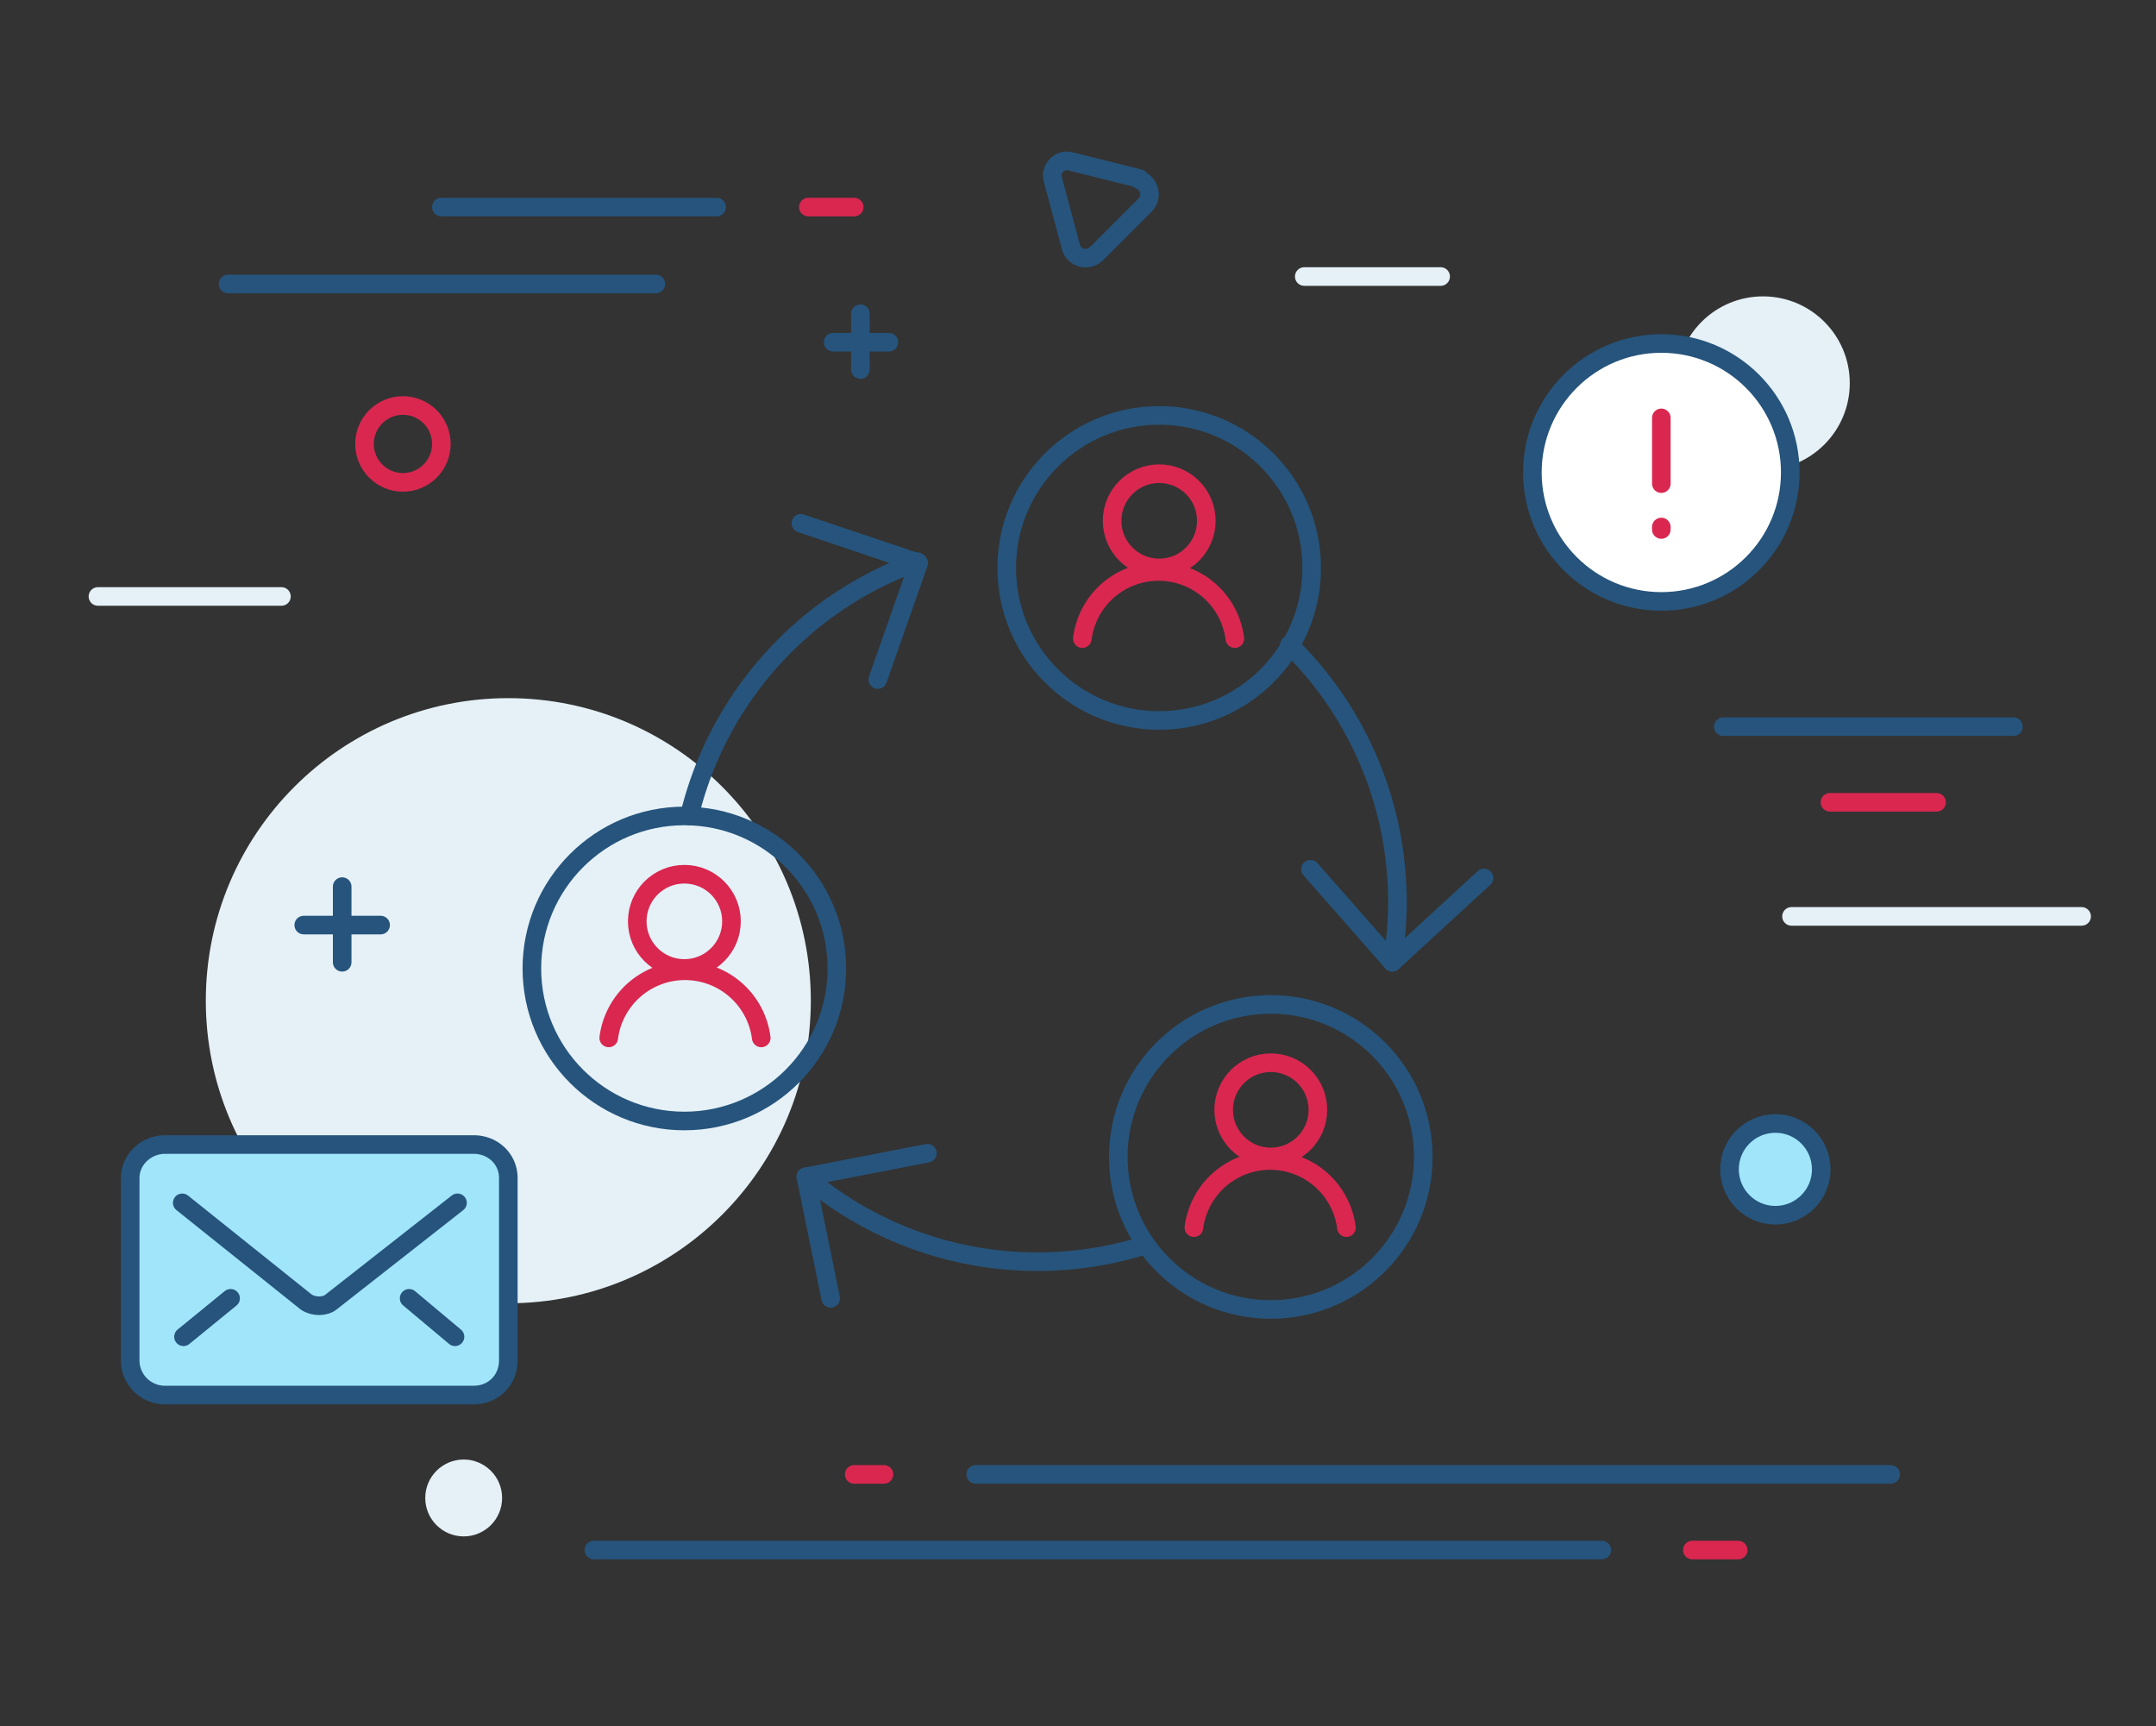 <svg xmlns="http://www.w3.org/2000/svg" xml:space="preserve" width="173.9" height="139.2" version="1.0">
  <rect width="100%" height="100%" fill="#333333" stroke="none"/>
  <g id="Layer_1">
    <circle cx="41" cy="80.7" r="24.4" fill="#E5F1F7"/>
    <circle cx="142.2" cy="30.9" r="7" fill="#E5F1F7"/>
    <path fill="none" stroke="#E5F1F7" stroke-linecap="round" stroke-linejoin="round" stroke-miterlimit="10" stroke-width="1.5" d="M167.9 73.9h-23.4M22.7 48.1H7.9M116.2 22.3h-11"/>
    <path fill="none" stroke="#26547C" stroke-linecap="round" stroke-linejoin="round" stroke-miterlimit="10" stroke-width="1.5" d="M57.8 16.7H35.6"/>
    <path fill="none" stroke="#D92750" stroke-linecap="round" stroke-linejoin="round" stroke-miterlimit="10" stroke-width="1.5" d="M68.9 16.7h-3.7"/>
    <path fill="none" stroke="#26547C" stroke-linecap="round" stroke-linejoin="round" stroke-miterlimit="10" stroke-width="1.5" d="M52.9 22.9H18.4"/>
    <circle cx="143.2" cy="94.3" r="3.7" fill="#A1E5FB" stroke="#26547C" stroke-linecap="round" stroke-linejoin="round" stroke-miterlimit="10" stroke-width="1.5"/>
    <circle cx="32.5" cy="35.8" r="3.1" fill="none" stroke="#D92750" stroke-linecap="round" stroke-linejoin="round" stroke-miterlimit="10" stroke-width="1.5"/>
    <path fill="none" stroke="#26547C" stroke-linecap="round" stroke-linejoin="round" stroke-miterlimit="10" stroke-width="1.5" d="M91.9 14.4 86.3 13c-.8-.2-1.6.6-1.4 1.4l1.5 5.6c.3.8 1.3 1.1 2 .5l4-4c.6-.7.3-1.7-.5-2zM24.5 74.6h6.2M27.6 77.6v-6.1M129.2 125H47.9"/>
    <path fill="none" stroke="#D92750" stroke-linecap="round" stroke-linejoin="round" stroke-miterlimit="10" stroke-width="1.5" d="M140.2 125h-3.7"/>
    <path fill="none" stroke="#26547C" stroke-linecap="round" stroke-linejoin="round" stroke-miterlimit="10" stroke-width="1.5" d="M78.7 118.9h73.8"/>
    <path fill="none" stroke="#D92750" stroke-linecap="round" stroke-linejoin="round" stroke-miterlimit="10" stroke-width="1.5" d="M68.9 118.9h2.4"/>
    <path fill="none" stroke="#26547C" stroke-linecap="round" stroke-linejoin="round" stroke-miterlimit="10" stroke-width="1.5" d="M162.4 58.6H139"/>
    <path fill="none" stroke="#D92750" stroke-linecap="round" stroke-linejoin="round" stroke-miterlimit="10" stroke-width="1.5" d="M156.2 64.7h-8.6"/>
    <path fill="none" stroke="#26547C" stroke-linecap="round" stroke-linejoin="round" stroke-miterlimit="10" stroke-width="1.5" d="M67.2 27.6h4.5M69.4 29.8v-4.5"/>
    <circle cx="37.4" cy="120.8" r="3.1" fill="#E5F1F7"/>
    <path fill="none" stroke="#26547C" stroke-linecap="round" stroke-linejoin="round" stroke-miterlimit="10" stroke-width="1.5" d="m105.7 70.1 6.6 7.5 7.4-6.8M92.4 100.4A28.9 28.9 0 0 1 65 94.9"/>
    <path fill="none" stroke="#26547C" stroke-linecap="round" stroke-linejoin="round" stroke-miterlimit="10" stroke-width="1.5" d="M104 52a29 29 0 0 1 8.3 25.6M55.6 65.8A29 29 0 0 1 74 45.3M74.8 93 65 94.9l2 9.8"/>
    <path fill="none" stroke="#26547C" stroke-linecap="round" stroke-linejoin="round" stroke-miterlimit="10" stroke-width="1.5" d="m70.8 54.8 3.3-9.4-9.5-3.2"/>
    <circle cx="55.2" cy="74.3" r="3.8" fill="none" stroke="#D92750" stroke-linecap="round" stroke-linejoin="round" stroke-miterlimit="10" stroke-width="1.5"/>
    <path fill="none" stroke="#D92750" stroke-linecap="round" stroke-linejoin="round" stroke-miterlimit="10" stroke-width="1.5" d="M61.4 83.7a6.2 6.2 0 0 0-12.3 0"/>
    <circle cx="55.2" cy="78.1" r="12.3" fill="none" stroke="#26547C" stroke-linecap="round" stroke-linejoin="round" stroke-miterlimit="10" stroke-width="1.5"/>
    <circle cx="93.5" cy="42" r="3.8" fill="none" stroke="#D92750" stroke-linecap="round" stroke-linejoin="round" stroke-miterlimit="10" stroke-width="1.5"/>
    <path fill="none" stroke="#D92750" stroke-linecap="round" stroke-linejoin="round" stroke-miterlimit="10" stroke-width="1.5" d="M99.6 51.5a6.2 6.2 0 0 0-12.3 0"/>
    <circle cx="93.5" cy="45.8" r="12.3" fill="none" stroke="#26547C" stroke-linecap="round" stroke-linejoin="round" stroke-miterlimit="10" stroke-width="1.5"/>
    <circle cx="102.5" cy="89.5" r="3.8" fill="none" stroke="#D92750" stroke-linecap="round" stroke-linejoin="round" stroke-miterlimit="10" stroke-width="1.5"/>
    <path fill="none" stroke="#D92750" stroke-linecap="round" stroke-linejoin="round" stroke-miterlimit="10" stroke-width="1.5" d="M108.6 99a6.2 6.2 0 0 0-12.3 0"/>
    <circle cx="102.5" cy="93.3" r="12.3" fill="none" stroke="#26547C" stroke-linecap="round" stroke-linejoin="round" stroke-miterlimit="10" stroke-width="1.5"/>
    <circle cx="134" cy="38.1" r="10.4" fill="#FFF" stroke="#26547C" stroke-linecap="round" stroke-linejoin="round" stroke-miterlimit="10" stroke-width="1.5"/>
    <path fill="none" stroke="#D92750" stroke-linecap="round" stroke-linejoin="round" stroke-miterlimit="10" stroke-width="1.5" d="M134 33.7V39M134 42.5v.2"/>
    <path fill="#A1E5FB" stroke="#26547C" stroke-linecap="round" stroke-linejoin="round" stroke-miterlimit="10" stroke-width="1.5" d="M34.8 92.3h3.4c1.6 0 2.8 1.2 2.8 2.7v14.7c0 1.6-1.2 2.8-2.8 2.8H13.3a2.8 2.8 0 0 1-2.8-2.8V95c0-1.5 1.3-2.7 2.8-2.7h21.5z"/>
    <path fill="none" stroke="#26547C" stroke-linecap="round" stroke-linejoin="round" stroke-miterlimit="10" stroke-width="1.5" d="m14.7 97 10 8c.6.4 1.5.4 2 0L36.9 97M18.6 104.7l-3.8 3.1M33 104.7l3.7 3.1"/>
  </g>
</svg>
